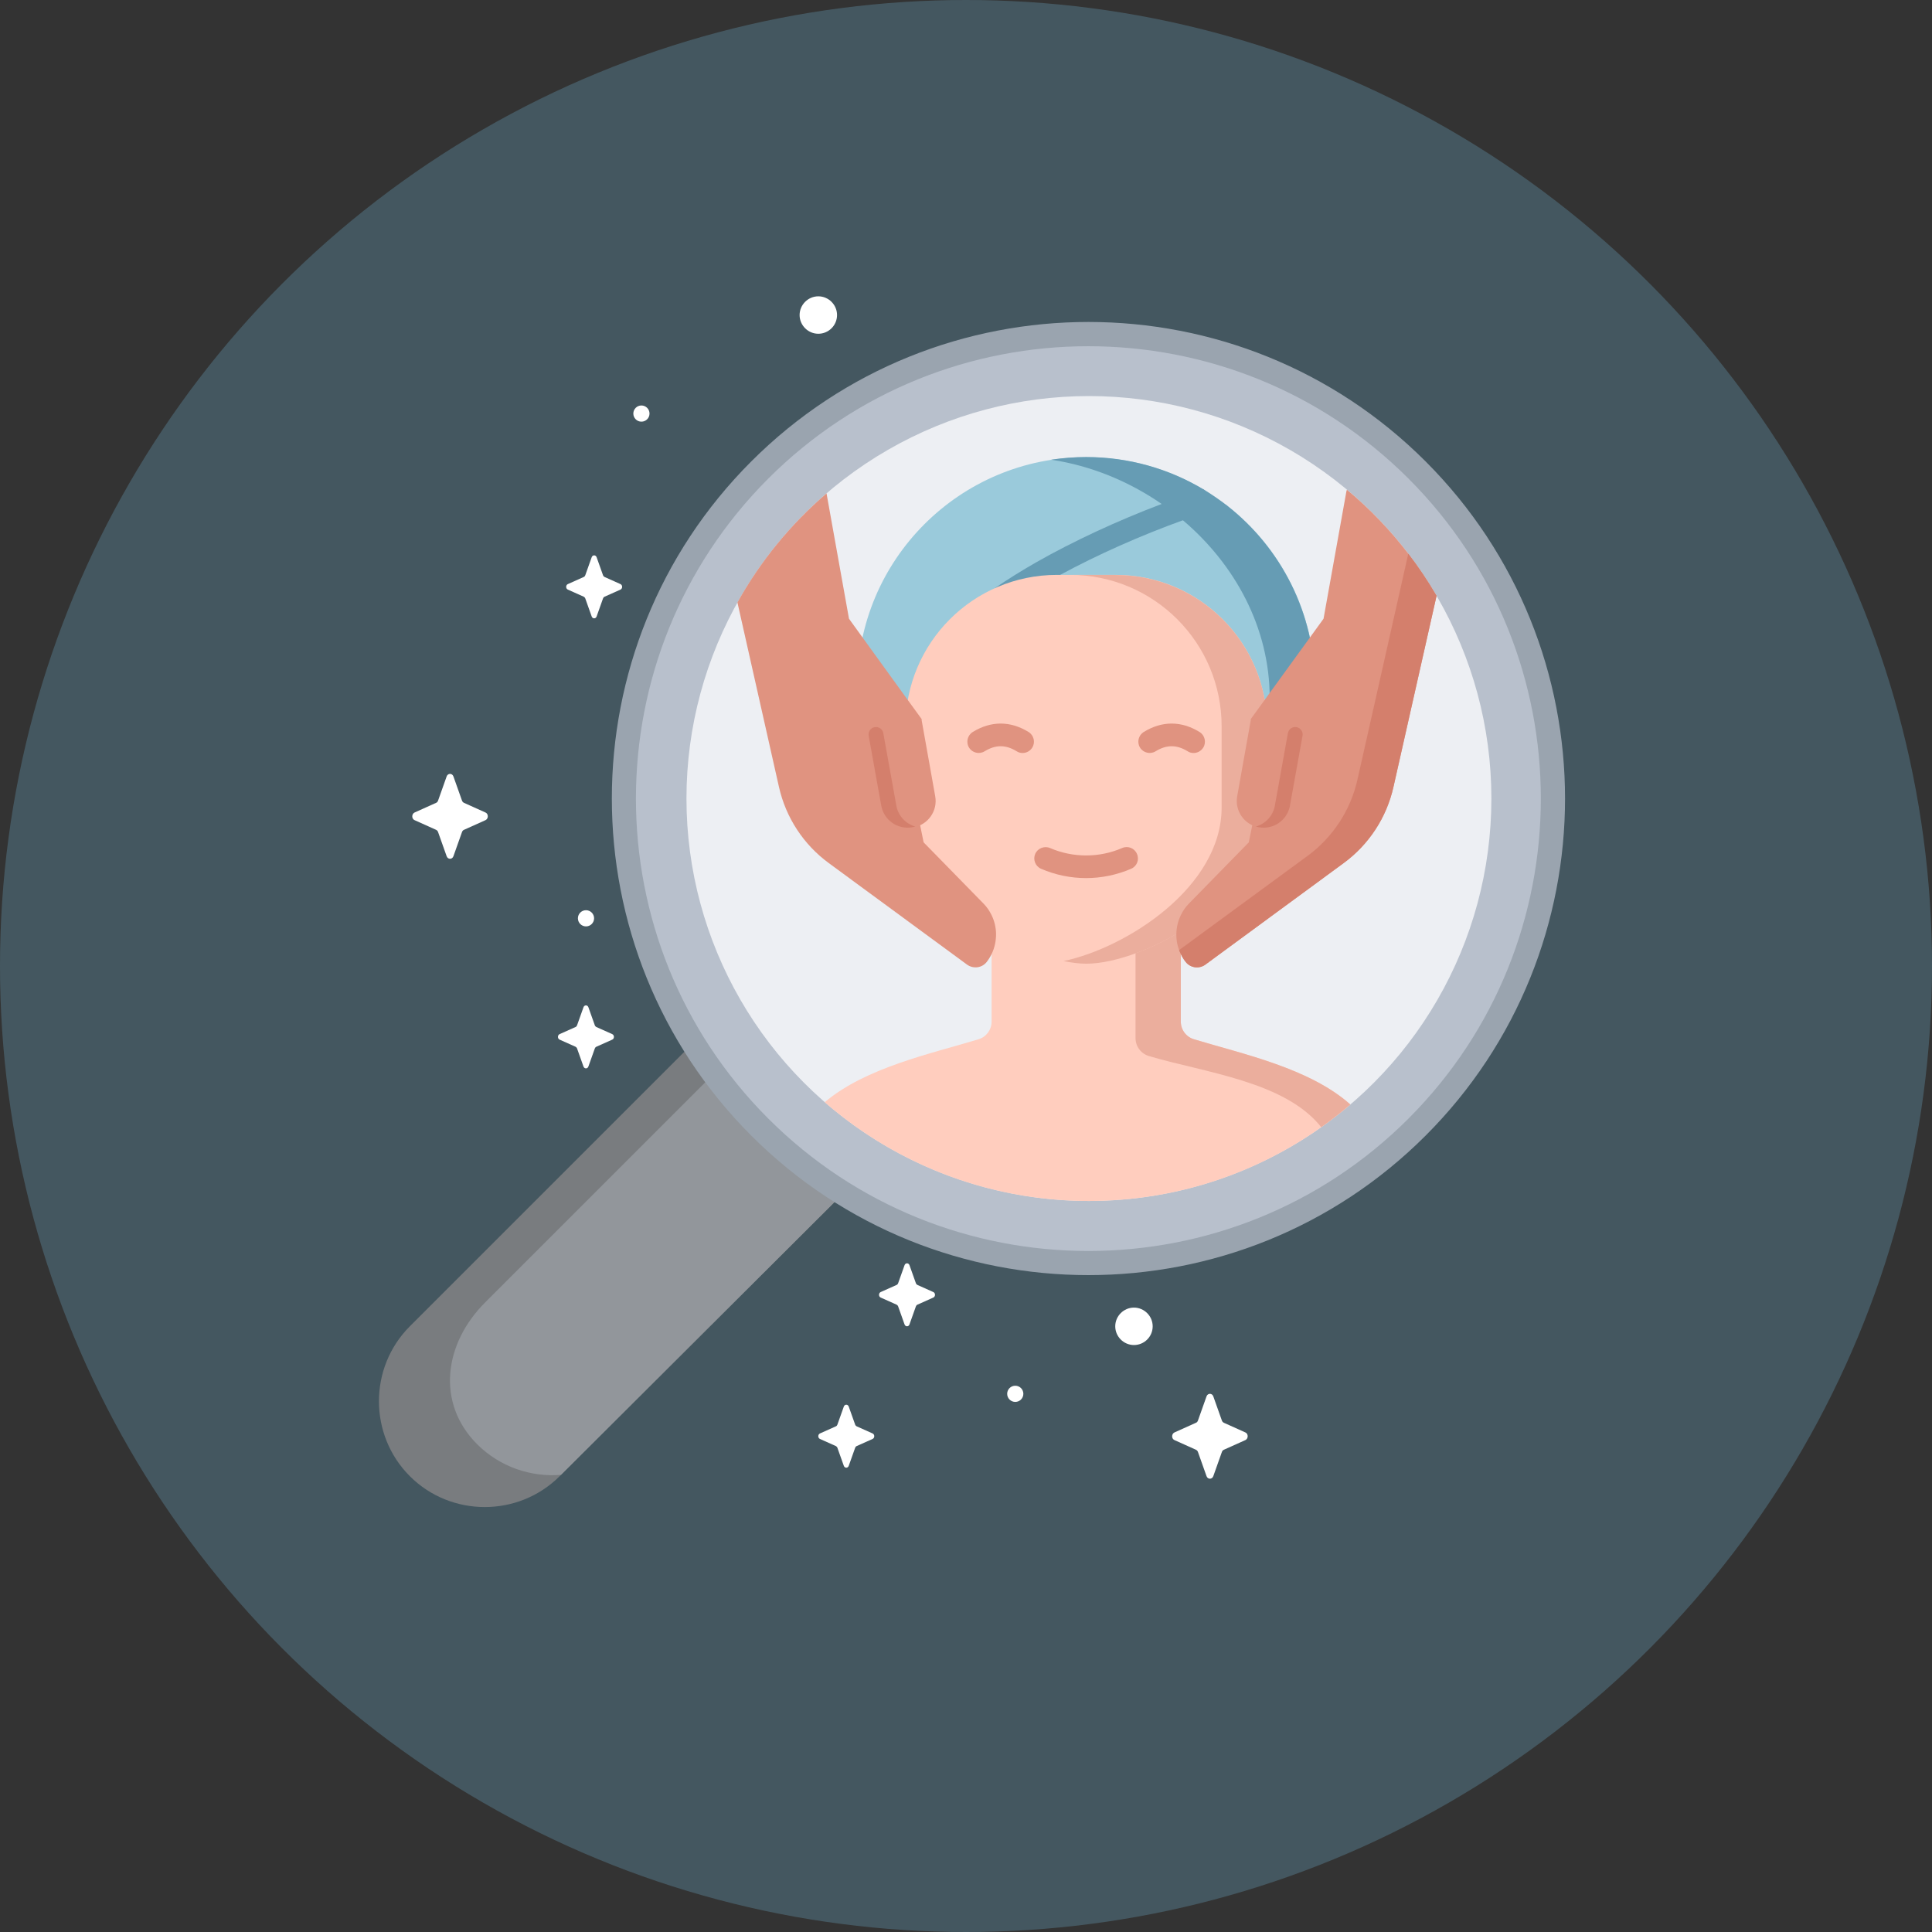 <?xml version="1.0" encoding="UTF-8"?> <svg xmlns="http://www.w3.org/2000/svg" id="Layer_2" data-name="Layer 2" viewBox="0 0 160 160"><rect x="0" y="0" width="160" height="160" fill="#333333" stroke="none"/><defs><style> .cls-1 { isolation: isolate; opacity: .35; } .cls-1, .cls-2, .cls-3, .cls-4, .cls-5, .cls-6, .cls-7, .cls-8, .cls-9, .cls-10, .cls-11, .cls-12, .cls-13 { stroke-width: 0px; } .cls-1, .cls-13 { fill: #669cb4; } .cls-2 { fill: #797c7f; } .cls-2, .cls-3 { fill-rule: evenodd; } .cls-3 { fill: #92969b; } .cls-4 { fill: #9aa4af; } .cls-5 { fill: #9acadb; } .cls-6 { fill: #d47f6c; } .cls-7 { fill: #e09380; } .cls-8 { fill: #b8c0cc; } .cls-9 { fill: #fff; } .cls-10 { fill: #edeff3; } .cls-11 { fill: #ffcdbe; } .cls-12 { fill: #ebae9d; } </style></defs><g id="Layer_1-2" data-name="Layer 1"><g><circle id="Ellipse_60" data-name="Ellipse 60" class="cls-1" cx="80" cy="80" r="80"></circle><g><g><path class="cls-2" d="m77.56,91.13l-31.21,31.12c-3.41,3.41-9,3.41-12.41,0-3.41-3.41-3.41-9,0-12.41l31.18-31.18,12.44,12.48Z"></path><path class="cls-3" d="m77.56,91.13l-31.1,31.01c-2.49.2-5.04-.64-6.94-2.53-3.41-3.41-2.76-8.34.66-11.75l27.07-27.07,10.31,10.34Z"></path><circle class="cls-8" cx="90.14" cy="66.13" r="38.49"></circle><path class="cls-4" d="m90.14,105.6c-10.11,0-20.22-3.85-27.92-11.55-15.4-15.4-15.4-40.45,0-55.84h0c15.4-15.4,40.45-15.39,55.84,0,15.4,15.4,15.4,40.45,0,55.84-7.7,7.7-17.81,11.55-27.92,11.55Zm-26.51-65.97c-14.62,14.62-14.62,38.4,0,53.01,14.62,14.62,38.4,14.61,53.01,0,14.62-14.62,14.62-38.4,0-53.01-14.62-14.61-38.4-14.61-53.01,0h0Z"></path><circle class="cls-10" cx="90.18" cy="66.13" r="33.33"></circle></g><g><g><path class="cls-9" d="m100.48,115.64l.71,2c.03.09.09.15.17.19l1.78.8c.25.11.25.51,0,.63l-1.78.8c-.08.03-.14.1-.17.19l-.71,2c-.1.28-.46.28-.56,0l-.71-2c-.03-.09-.09-.15-.17-.19l-1.78-.8c-.25-.11-.25-.51,0-.63l1.78-.8c.08-.03.14-.1.17-.19l.71-2c.1-.28.46-.28.56,0Z"></path><path class="cls-9" d="m75.32,104.78l.53,1.49c.02.06.07.11.12.14l1.32.59c.19.08.19.38,0,.46l-1.32.59c-.06.03-.1.08-.12.14l-.53,1.49c-.07.21-.34.21-.41,0l-.53-1.49c-.02-.06-.07-.11-.12-.14l-1.32-.59c-.19-.08-.19-.38,0-.46l1.32-.59c.06-.03.1-.08.12-.14l.53-1.49c.07-.21.34-.21.41,0Z"></path><path class="cls-9" d="m70.29,116.49l.53,1.49c.02.06.07.11.12.14l1.32.59c.19.08.19.38,0,.46l-1.32.59c-.06.03-.1.08-.12.14l-.53,1.49c-.07.21-.34.21-.41,0l-.53-1.49c-.02-.06-.07-.11-.12-.14l-1.32-.59c-.19-.08-.19-.38,0-.46l1.32-.59c.06-.03.1-.08.12-.14l.53-1.49c.07-.21.34-.21.41,0Z"></path></g><g><path class="cls-9" d="m37.55,64.3l.71,2c.03.09.09.15.17.19l1.78.8c.25.11.25.51,0,.63l-1.78.8c-.08.03-.14.1-.17.19l-.71,2c-.1.28-.46.28-.56,0l-.71-2c-.03-.09-.09-.15-.17-.19l-1.78-.8c-.25-.11-.25-.51,0-.63l1.78-.8c.08-.03.14-.1.17-.19l.71-2c.1-.28.46-.28.56,0Z"></path><path class="cls-9" d="m49.41,46.15l.53,1.49c.02.06.07.11.12.14l1.32.59c.19.08.19.38,0,.46l-1.32.59c-.06.03-.1.08-.12.14l-.53,1.49c-.07.21-.34.21-.41,0l-.53-1.49c-.02-.06-.07-.11-.12-.14l-1.32-.59c-.19-.08-.19-.38,0-.46l1.32-.59c.06-.03.1-.08.12-.14l.53-1.49c.07-.21.34-.21.41,0Z"></path><path class="cls-9" d="m48.73,83.42l.53,1.49c.02.06.07.11.12.14l1.32.59c.19.08.19.38,0,.46l-1.32.59c-.06.03-.1.08-.12.14l-.53,1.49c-.07.21-.34.21-.41,0l-.53-1.49c-.02-.06-.07-.11-.12-.14l-1.32-.59c-.19-.08-.19-.38,0-.46l1.32-.59c.06-.03.1-.08.12-.14l.53-1.49c.07-.21.34-.21.41,0Z"></path></g><path class="cls-9" d="m69.32,26.09c0,.86-.7,1.55-1.55,1.55s-1.55-.7-1.55-1.55.7-1.55,1.55-1.55,1.55.7,1.55,1.55Z"></path><path class="cls-9" d="m95.46,109.84c0,.86-.7,1.55-1.55,1.55s-1.55-.7-1.55-1.55.7-1.55,1.55-1.55,1.55.7,1.55,1.55Z"></path><circle class="cls-9" cx="53.12" cy="34.25" r=".67"></circle><circle class="cls-9" cx="48.53" cy="76.05" r=".67"></circle><circle class="cls-9" cx="84.08" cy="115.43" r=".67"></circle></g><g><path class="cls-5" d="m108.91,59.98v-3.17c0-6.06-2.84-11.45-7.26-14.92-.34-.27-1.42-.16-1.78-.4-.3-.2.12-.77-.19-.95-2.84-1.7-6.17-2.68-9.72-2.68-10.47,0-18.96,8.49-18.96,18.96v3.17h37.92Z"></path><path class="cls-13" d="m89.95,37.85c-.99,0-1.95.08-2.9.22,3.28.49,6.43,1.78,9.16,3.67.28.19,1.16.03,1.43.23.32.24.03.86.33,1.12,4.3,3.65,7.18,8.89,7.18,14.71v2.18h3.75v-3.17c0-6.06-2.84-11.45-7.26-14.92-.34-.27-1.67.17-2.03-.08-.3-.2.37-1.09.06-1.28-2.84-1.7-6.17-2.68-9.72-2.68h0Z"></path><path class="cls-13" d="m96.22,41.73c-3.65,1.38-7.34,3.09-10.41,4.84-1.24.71-2.38,1.42-3.41,2.13,1.69.15,3.04.11,4.84-.6l.56-.49c3.08-1.67,6.68-3.27,10.18-4.53l1.4-1.64-3.17.29Z"></path><path class="cls-13" d="m96.22,41.74c.61.42,1.2.87,1.76,1.35,1.01-.36,2.02-.7,3-1,.18-.06.41-.13.67-.2-.63-.49-1.29-.94-1.97-1.36-1.14.36-2.3.77-3.46,1.21Z"></path><path class="cls-11" d="m111.83,91.47c-.77.66-1.58,1.29-2.41,1.88-5.22,3.7-11.56,5.94-18.44,6.1-8.66.21-16.63-2.91-22.68-8.17,3.4-2.88,8.85-4.03,12.73-5.21.65-.19,1.09-.79,1.09-1.47v-12.68h15.67v12.68c0,.68.44,1.28,1.1,1.47,3.95,1.2,9.56,2.38,12.94,5.4Z"></path><path class="cls-12" d="m111.83,91.47c-.77.66-1.58,1.29-2.41,1.88-3.02-3.82-9.74-4.53-14.29-5.9-.65-.2-1.09-.8-1.09-1.48v-14.05h3.75v12.68c0,.68.44,1.28,1.1,1.47,3.95,1.2,9.56,2.38,12.94,5.4Z"></path><path class="cls-11" d="m87.53,47.61c-6.93,0-12.54,5.62-12.54,12.54v6.72c0,7.49,10.13,12.93,14.97,12.93s14.97-5.44,14.97-12.93v-6.72c0-6.93-5.62-12.54-12.54-12.54h-4.86Z"></path><path class="cls-12" d="m92.38,47.61h-3.75c6.93,0,12.54,5.62,12.54,12.54v6.72c0,6.62-7.92,11.64-13.09,12.72.68.14,1.32.22,1.88.22,4.84,0,14.97-5.44,14.97-12.93v-6.72c0-6.93-5.62-12.54-12.54-12.54h0Z"></path><g><path class="cls-7" d="m82.49,77.34c0,.57-.11,1.14-.37,1.67-.11.23-.24.44-.4.65-.4.51-1.12.6-1.64.22l-11.44-8.4c-2.09-1.53-3.56-3.77-4.13-6.31l-3.44-15.28c1.91-3.43,4.42-6.49,7.38-9.03l1.86,10.38,1.12,1.55,3.74,5.17,1.15,1.58-.1.44-.9,4.06.88,4.29.29,1.43,4.95,5.06c.29.29.51.62.68.97.24.49.36,1.02.37,1.55Z"></path><path class="cls-7" d="m71.93,60.33l1.14,6.39c.22,1.21,1.37,2.02,2.58,1.8,1.21-.22,2.02-1.37,1.8-2.58l-1.14-6.39-4.38.79Z"></path><path class="cls-7" d="m118.97,49.34l-3.57,15.83c-.57,2.54-2.04,4.78-4.13,6.31l-11.44,8.4c-.51.38-1.24.29-1.64-.22-.11-.14-.21-.29-.3-.45t-.01-.02s-.03-.07-.05-.1-.03-.05-.04-.08c-.03-.05-.05-.11-.08-.17-.02-.05-.04-.1-.06-.16-.17-.43-.24-.88-.23-1.33.01-.54.13-1.07.37-1.56.17-.35.39-.68.68-.97l4.95-5.06.29-1.43.88-4.29-.9-4.06-.1-.44,1.14-1.57.42-.58,3.33-4.59,1.13-1.56,1.89-10.53c.01-.05.02-.1.05-.15,1.88,1.56,3.58,3.34,5.08,5.29.85,1.11,1.63,2.27,2.34,3.49Z"></path></g><path class="cls-6" d="m118.97,49.34l-3.57,15.83c-.57,2.54-2.04,4.78-4.13,6.31l-11.44,8.4c-.51.38-1.24.29-1.64-.22-.11-.14-.21-.29-.3-.45t-.01-.02s-.03-.07-.05-.1c0-.03-.03-.07-.04-.1-.03-.05-.05-.1-.08-.15-.02-.05-.04-.1-.06-.16l.14-.1,10.5-7.7c2.09-1.54,3.56-3.78,4.13-6.32l4.21-18.71c.85,1.11,1.63,2.27,2.34,3.49Z"></path><path class="cls-7" d="m107.98,60.33l-1.14,6.39c-.22,1.21-1.37,2.02-2.58,1.8-1.21-.22-2.02-1.37-1.8-2.58l1.14-6.39,4.38.79Z"></path><g><path class="cls-7" d="m84.69,62.36c-.17,0-.34-.04-.49-.14-.91-.56-1.75-.56-2.66,0-.44.27-1.02.13-1.29-.31-.27-.44-.13-1.02.31-1.29,1.51-.93,3.11-.93,4.62,0,.44.27.58.85.31,1.29-.18.29-.49.45-.8.45h0Z"></path><path class="cls-7" d="m98.85,62.36c-.17,0-.34-.04-.49-.14-.91-.56-1.75-.56-2.66,0-.44.27-1.02.13-1.29-.31-.27-.44-.13-1.02.31-1.29,1.51-.93,3.11-.93,4.62,0,.44.27.58.85.31,1.29-.18.29-.49.45-.8.45h0Z"></path></g><path class="cls-7" d="m89.95,72.72c-1.27,0-2.55-.26-3.73-.77-.48-.21-.69-.76-.49-1.23s.76-.69,1.23-.49c1.9.82,4.08.82,5.97,0,.48-.21,1.03.01,1.23.49.21.48-.01,1.03-.49,1.23-1.19.51-2.46.77-3.73.77h0Z"></path><path class="cls-6" d="m107.37,60.22c-.33-.06-.65.16-.71.49l-1.08,6c-.15.86-.78,1.51-1.57,1.74.08.02.15.04.24.06,1.21.22,2.37-.59,2.58-1.8l1.04-5.78c.06-.33-.16-.65-.49-.71h0Z"></path><path class="cls-6" d="m72.44,60.22c.33-.06.65.16.71.49l1.08,6c.15.86.78,1.51,1.57,1.74-.08.02-.15.04-.24.06-1.21.22-2.37-.59-2.58-1.8l-1.04-5.78c-.06-.33.16-.65.49-.71Z"></path></g></g></g></g></svg> 